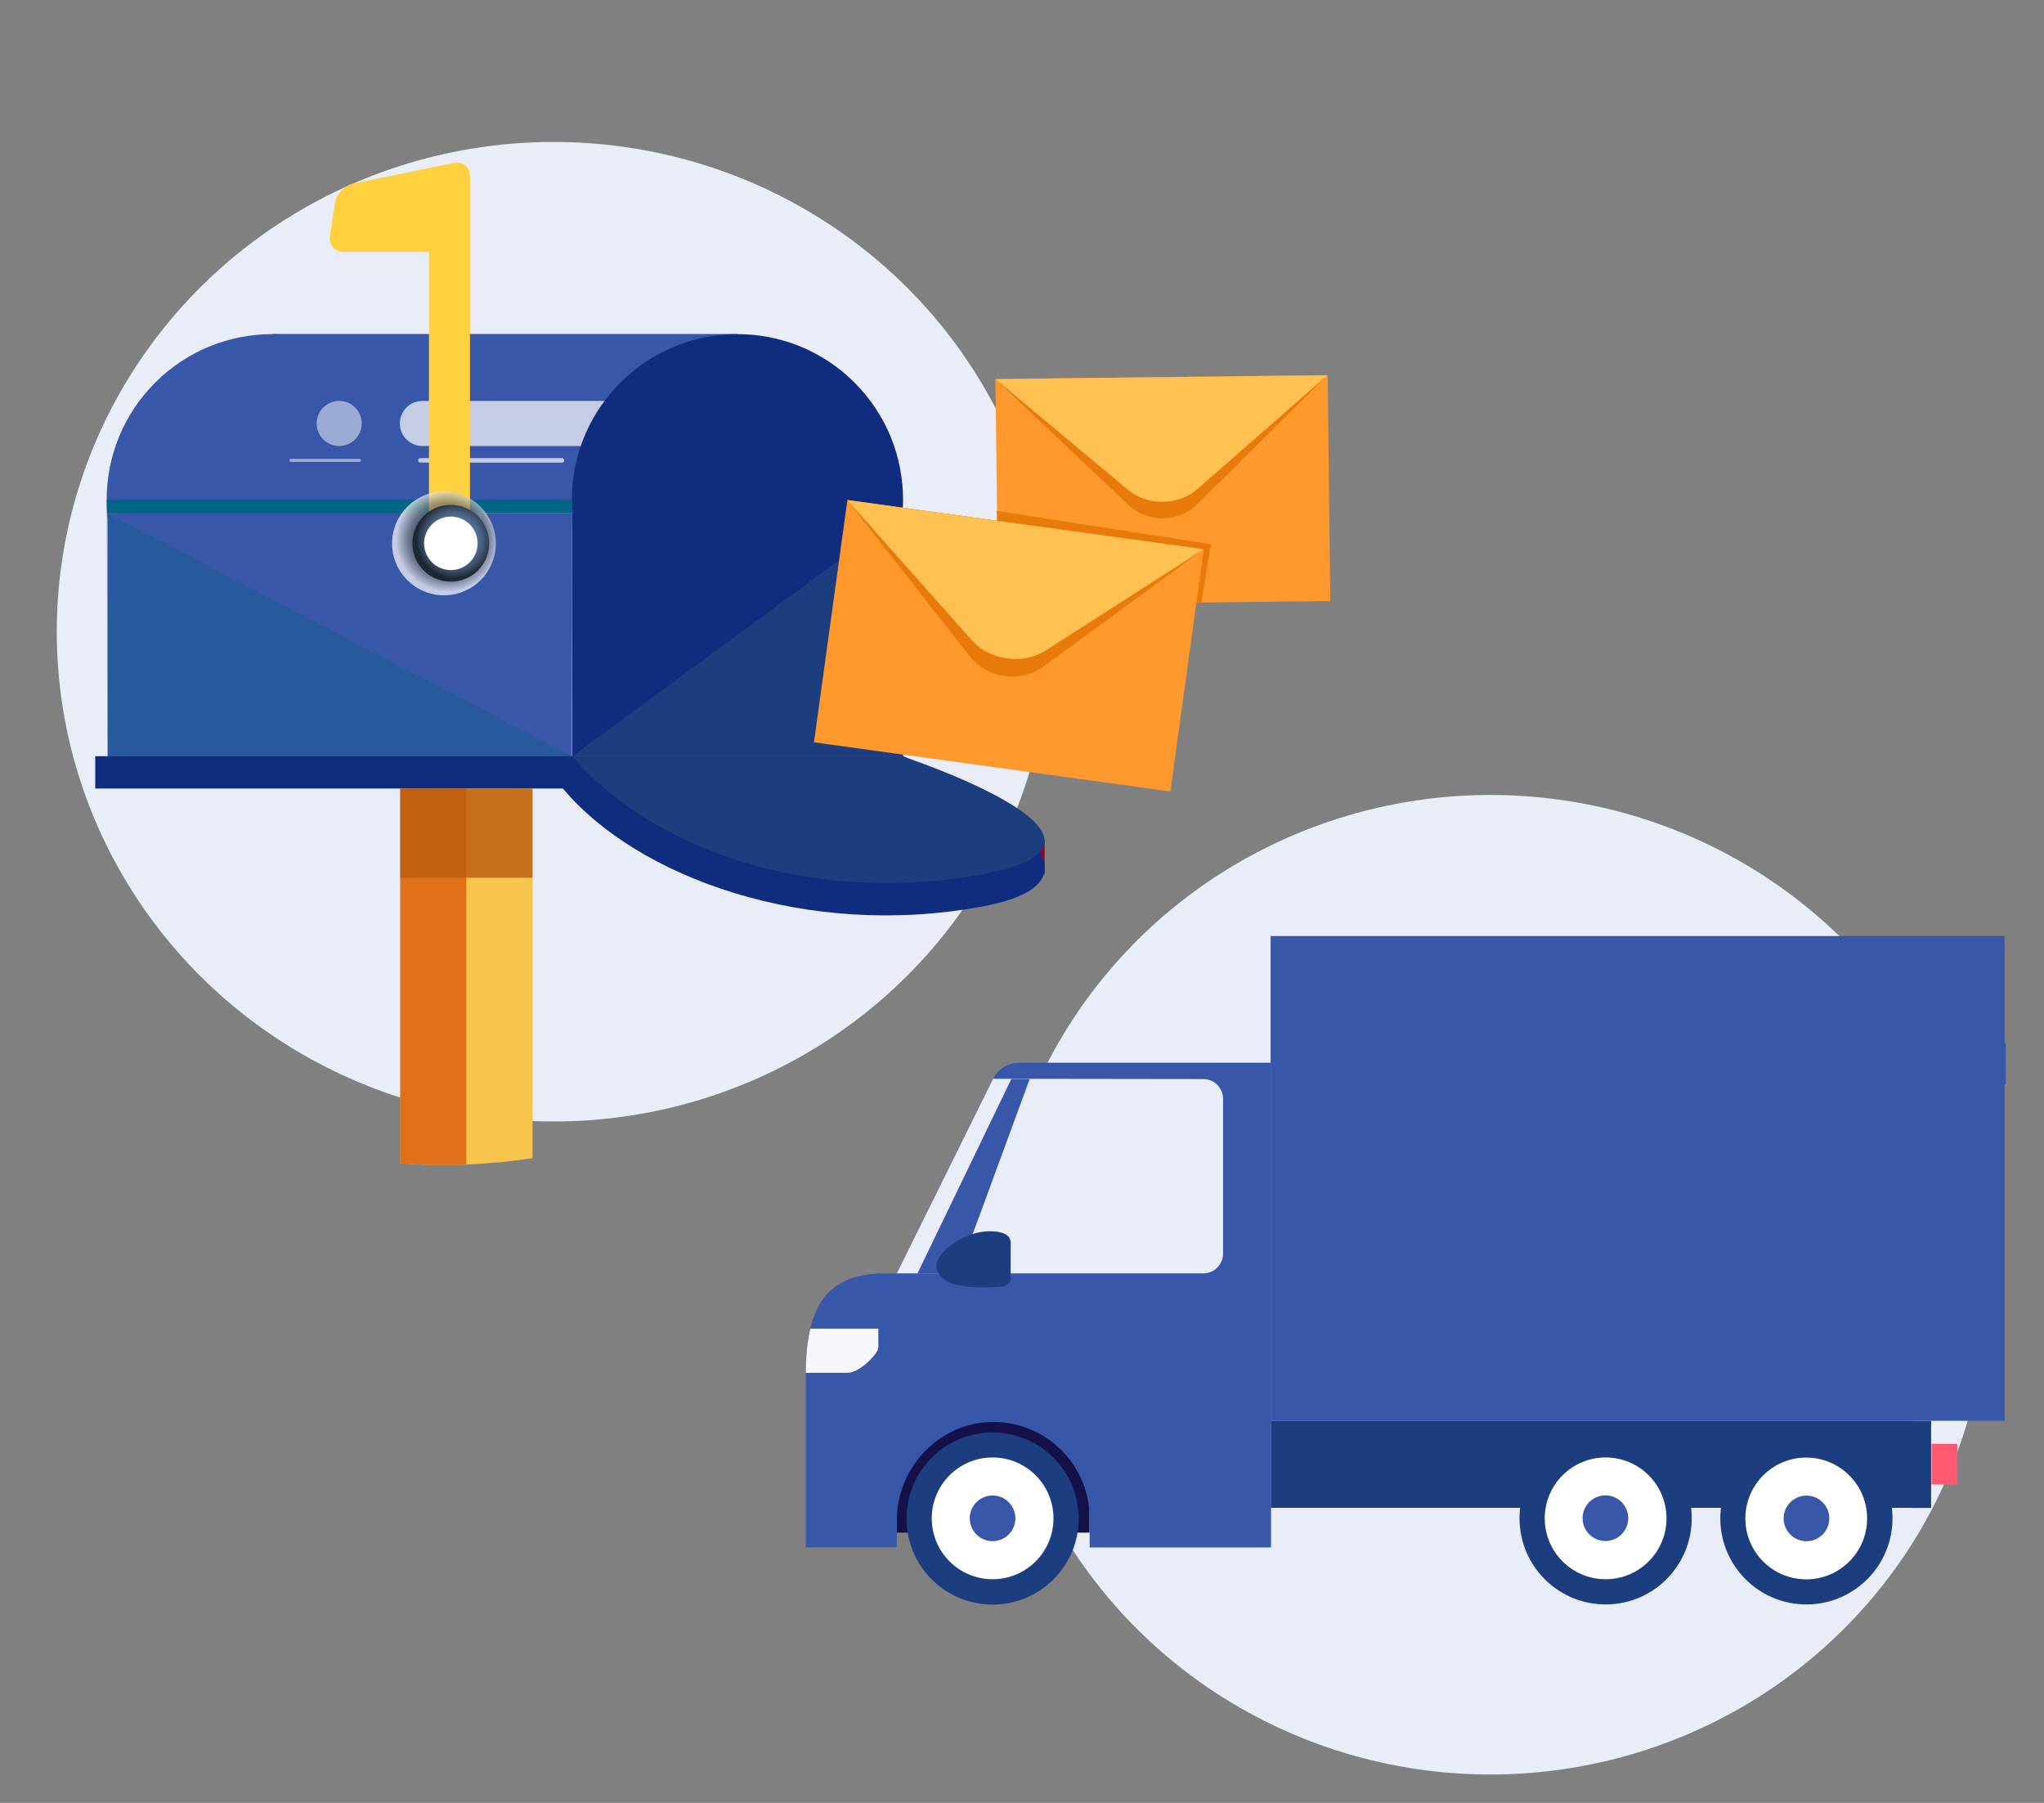 <svg width="144" height="127" viewBox="0 0 144 127" fill="none" xmlns="http://www.w3.org/2000/svg">
<rect x="0" y="0" width="144" height="127" fill="#808080" stroke="none"/>
<ellipse cx="105" cy="90.5" rx="35" ry="34.5" fill="#E9EDF7"/>
<ellipse cx="39" cy="44.5" rx="35" ry="34.5" fill="#E9EDF7"/>
<path d="M73.594 59.207V61.588L72.68 61.826L72.263 59.624L73.594 59.207Z" fill="#950025"/>
<path d="M28.203 55.555V81.941C29.225 82.021 30.258 82.06 31.302 82.06C31.824 82.06 32.343 82.051 32.86 82.03C34.438 81.97 35.99 81.819 37.516 81.582V55.555H28.203Z" fill="#F7C54B"/>
<path d="M28.194 55.555V81.941C29.217 82.021 30.25 82.06 31.293 82.06C31.815 82.06 32.334 82.051 32.852 82.03V55.555H28.194V55.555Z" fill="#DF711A"/>
<path d="M10.931 43.453C6.375 38.897 6.375 31.51 10.931 26.954C15.487 22.398 22.874 22.398 27.43 26.954C31.986 31.51 31.986 38.897 27.43 43.453C22.874 48.009 15.487 48.009 10.931 43.453Z" fill="#3957A8"/>
<path d="M7.582 36.133H40.281V53.276H7.582V36.133Z" fill="#3957A8"/>
<path d="M19.167 23.527H51.945V36.126H19.167V23.527Z" fill="#3957A8"/>
<path d="M43.704 43.453C39.148 38.897 39.148 31.51 43.704 26.954C48.261 22.398 55.648 22.398 60.204 26.954C64.76 31.51 64.76 38.897 60.204 43.453C55.648 48.009 48.261 48.009 43.704 43.453Z" fill="#0F2C7E"/>
<path d="M40.299 36.133H63.633V53.276H40.299V36.133Z" fill="#1C3E7E"/>
<path d="M6.709 53.27H40.281V55.545H6.709V53.27Z" fill="#0F2C7E"/>
<path opacity="0.7" d="M28.168 29.829C28.168 30.707 28.879 31.417 29.756 31.417H40.913C41.307 30.268 41.875 29.198 42.586 28.242H29.756C28.88 28.242 28.168 28.953 28.168 29.83V29.829Z" fill="white"/>
<path d="M63.633 36.133L40.325 53.276L40.299 36.133H63.633Z" fill="#0F2C7E"/>
<path d="M7.526 35.203H40.305V36.136H7.526V35.203Z" fill="#026586"/>
<g opacity="0.7">
<path d="M29.617 32.587H39.591C39.679 32.587 39.75 32.516 39.75 32.428C39.75 32.341 39.679 32.27 39.591 32.27H29.617C29.529 32.27 29.458 32.341 29.458 32.428C29.458 32.516 29.529 32.587 29.617 32.587Z" fill="white"/>
</g>
<g opacity="0.5">
<path d="M20.504 32.541H25.32C25.381 32.541 25.43 32.491 25.43 32.43C25.43 32.37 25.38 32.32 25.32 32.32H20.504C20.443 32.32 20.394 32.37 20.394 32.43C20.394 32.491 20.443 32.541 20.504 32.541Z" fill="white"/>
</g>
<path d="M23.246 16.613L23.598 14.297C23.694 13.671 24.279 13.054 24.9 12.927L31.982 11.476C32.602 11.349 33.109 11.763 33.109 12.396V38.274H30.22V17.75H24.224C23.591 17.75 23.15 17.238 23.246 16.612V16.613Z" fill="#FFD03E"/>
<path style="mix-blend-mode:multiply" opacity="0.7" d="M27.622 38.282C27.622 36.265 29.258 34.629 31.276 34.629C33.294 34.629 34.93 36.265 34.93 38.282C34.93 40.3 33.294 41.936 31.276 41.936C29.258 41.936 27.622 40.3 27.622 38.282Z" fill="url(#paint0_radial_5064_12041)"/>
<path d="M29.054 38.27C29.054 36.777 30.264 35.566 31.757 35.566C33.251 35.566 34.461 36.777 34.461 38.27C34.461 39.763 33.251 40.974 31.757 40.974C30.264 40.974 29.054 39.763 29.054 38.27Z" fill="url(#paint1_radial_5064_12041)"/>
<path d="M29.88 38.333C29.848 37.294 30.664 36.425 31.703 36.392C32.743 36.36 33.612 37.176 33.644 38.215C33.677 39.255 32.861 40.124 31.821 40.157C30.782 40.189 29.913 39.373 29.88 38.333Z" fill="white"/>
<path opacity="0.5" d="M25.484 29.83C25.484 28.953 24.774 28.242 23.897 28.242C23.021 28.242 22.31 28.953 22.31 29.83C22.31 30.707 23.02 31.417 23.897 31.417C24.774 31.417 25.484 30.707 25.484 29.83Z" fill="white"/>
<path opacity="0.3" d="M7.508 36.133L40.312 53.276H7.587L7.508 36.133Z" fill="#005F81"/>
<path opacity="0.8" d="M28.203 55.555H37.516V61.832H28.203V55.555Z" fill="#BA5C10"/>
<path d="M39.658 55.545V53.27H63.627C63.627 53.27 81.651 61.516 69.242 63.848C56.833 66.18 44.883 61.795 39.658 55.545H39.658Z" fill="#0F2C7E"/>
<path d="M40.324 53.27H63.555C63.555 53.27 81.655 59.241 69.246 61.573C56.838 63.906 45.548 59.521 40.324 53.27H40.324Z" fill="#1C3E7E"/>
<path d="M93.533 26.432L93.719 42.336L70.316 42.61L70.13 26.706L93.533 26.432Z" fill="#FF992D"/>
<path d="M73.312 26.665L90.332 26.467L93.523 26.43L90.756 29.172L84.353 35.516C83.034 36.824 80.85 36.849 79.501 35.573L75.317 31.616L70.121 26.702L73.312 26.665H73.312Z" fill="#E8790B"/>
<path d="M73.312 26.665L90.332 26.467L93.523 26.43L90.752 28.854L84.341 34.464C83.02 35.62 80.836 35.645 79.488 34.52L75.309 31.033L70.12 26.702L73.312 26.665V26.665Z" fill="#FFC150"/>
<path d="M70.232 35.992L85.312 38.335L84.64 42.432H70.305L70.232 35.992Z" fill="#E8790B"/>
<path d="M59.698 35.23L84.805 38.691L82.452 55.753L57.345 52.291L59.698 35.23Z" fill="#FF992D"/>
<path d="M63.114 35.699L81.373 38.218L84.797 38.69L81.393 41.183L73.518 46.95C71.895 48.138 69.552 47.815 68.312 46.232L64.466 41.323L59.69 35.227L63.114 35.699L63.114 35.699Z" fill="#E8790B"/>
<path d="M63.114 35.699L81.373 38.218L84.797 38.69L81.44 40.842L73.674 45.821C72.073 46.847 69.731 46.523 68.468 45.103L64.553 40.697L59.69 35.227L63.114 35.699L63.114 35.699Z" fill="#FFC150"/>
<path d="M76.761 100.078H63.172V107.962H76.761V100.078Z" fill="#131147"/>
<path d="M134.741 100.074H89.531V106.215H134.741V100.074Z" fill="#1C3E7E"/>
<path d="M74.218 111.258C76.587 108.889 76.587 105.049 74.218 102.68C71.85 100.311 68.009 100.311 65.64 102.68C63.272 105.049 63.272 108.889 65.64 111.258C68.009 113.626 71.85 113.626 74.218 111.258Z" fill="#1C3E7E"/>
<path d="M65.641 106.957C65.641 104.588 67.561 102.668 69.929 102.668C72.298 102.668 74.218 104.588 74.218 106.957C74.218 109.325 72.298 111.245 69.929 111.245C67.561 111.245 65.641 109.325 65.641 106.957Z" fill="white"/>
<path d="M70.181 108.544C71.058 108.404 71.655 107.58 71.516 106.703C71.376 105.826 70.551 105.228 69.674 105.368C68.797 105.508 68.199 106.332 68.339 107.209C68.479 108.086 69.303 108.684 70.181 108.544Z" fill="#3957A8"/>
<path d="M113.808 112.981C117.136 112.599 119.524 109.591 119.142 106.263C118.76 102.935 115.752 100.547 112.424 100.929C109.096 101.311 106.708 104.319 107.09 107.647C107.472 110.975 110.48 113.363 113.808 112.981Z" fill="#1C3E7E"/>
<path d="M108.828 106.957C108.828 104.588 110.748 102.668 113.117 102.668C115.485 102.668 117.405 104.588 117.405 106.957C117.405 109.325 115.485 111.245 113.117 111.245C110.748 111.245 108.828 109.325 108.828 106.957Z" fill="white"/>
<path d="M114.685 107.231C114.843 106.357 114.262 105.52 113.388 105.362C112.514 105.205 111.678 105.785 111.52 106.66C111.362 107.534 111.943 108.37 112.817 108.528C113.691 108.686 114.528 108.105 114.685 107.231Z" fill="#3957A8"/>
<path d="M133.305 107.471C133.589 104.133 131.114 101.197 127.776 100.912C124.439 100.628 121.502 103.103 121.218 106.441C120.934 109.779 123.409 112.715 126.747 112.999C130.084 113.284 133.021 110.808 133.305 107.471Z" fill="#1C3E7E"/>
<path d="M131.538 106.964C131.538 104.596 129.618 102.676 127.25 102.676C124.881 102.676 122.961 104.596 122.961 106.964C122.961 109.333 124.881 111.253 127.25 111.253C129.618 111.253 131.538 109.333 131.538 106.964Z" fill="white"/>
<path d="M128.404 108.098C129.032 107.47 129.032 106.452 128.404 105.824C127.776 105.196 126.757 105.196 126.129 105.824C125.501 106.452 125.501 107.47 126.129 108.098C126.757 108.726 127.776 108.726 128.404 108.098Z" fill="#3957A8"/>
<path d="M71.794 74.859C71.017 74.859 70.309 75.299 69.964 75.995L63.179 89.703H62.328C57.76 89.703 56.766 92.659 56.766 97.038V109.006H63.179V107.095C63.179 103.285 66.297 100.095 70.106 100.168C73.797 100.238 76.768 103.253 76.768 106.961V109.006H89.544V74.859H71.793H71.794Z" fill="#3957A8"/>
<path d="M61.879 94.922V93.594H57.086C56.871 94.506 56.78 95.551 56.766 96.701H59.756C60.547 96.701 61.879 95.358 61.879 94.922V94.922Z" fill="#F6F6FB"/>
<path d="M84.413 76.048L67.492 89.699V96.547C67.492 97.27 68.077 97.855 68.8 97.855H69.961C74.69 97.855 78.577 101.462 79.021 106.074C79.069 106.573 79.48 106.957 79.982 106.957H86.026C86.558 106.957 86.99 106.526 86.99 105.993V77.13C86.99 76.532 86.505 76.047 85.907 76.047H84.413V76.048Z" fill="#3957A8"/>
<path d="M84.776 76.012L69.965 75.992L63.18 89.7H84.774C85.542 89.7 86.165 89.077 86.165 88.308V77.403C86.165 76.635 85.544 76.013 84.776 76.012H84.776Z" fill="#E9EDF7"/>
<path d="M71.25 76.004H72.544L67.504 89.712H64.633L71.25 76.004Z" fill="#3957A8"/>
<path d="M85.135 91.18H82.039C81.767 91.18 81.547 91.4 81.547 91.671C81.547 91.943 81.767 92.164 82.039 92.164H85.135C85.406 92.164 85.627 91.944 85.627 91.671C85.627 91.399 85.406 91.18 85.135 91.18Z" fill="#3957A8"/>
<path d="M65.985 89.101C65.985 88.151 67.993 86.734 69.696 86.734C71.399 86.734 71.202 87.523 71.202 87.792V90.051C71.202 90.464 70.871 90.67 70.028 90.67C69.184 90.67 65.984 90.938 65.984 89.101H65.985Z" fill="#1C3E7E"/>
<path d="M136.048 100.082H134.727V106.223H136.048V100.082Z" fill="#1C3E7E"/>
<path d="M137.898 101.711H136.078V104.573H137.898V101.711Z" fill="#FF5A72"/>
<path d="M141.222 65.938H89.516V100.084H141.222V65.938Z" fill="#3957A8"/>
<path d="M121.628 73.473V71.219L117 74.918L121.628 78.617V76.363H141.309V73.473H121.628Z" fill="#3957A8"/>
<path d="M137.868 95.531H120.867V96.695H137.868V95.531Z" fill="#3957A8"/>
<path d="M137.868 90.133H120.867V91.296H137.868V90.133Z" fill="#3957A8"/>
<path d="M129.924 92.836H122.703V93.999H129.924V92.836Z" fill="#3957A8"/>
<path d="M137.845 92.836H131.852V93.999H137.845V92.836Z" fill="#3957A8"/>
<path d="M106.777 83.117C105.468 81.796 103.748 81.129 102.025 81.121C100.301 81.112 98.575 81.761 97.254 83.069C94.611 85.685 94.59 89.948 97.206 92.592L101.944 97.281L106.729 92.64C109.37 90.023 109.392 85.76 106.777 83.118V83.117ZM101.978 90.547C100.49 90.539 99.29 89.328 99.298 87.841C99.305 86.353 100.517 85.153 102.004 85.16C103.492 85.168 104.692 86.38 104.684 87.868C104.677 89.355 103.465 90.554 101.977 90.547H101.978Z" fill="#3957A8"/>
<defs>
<radialGradient id="paint0_radial_5064_12041" cx="0" cy="0" r="1" gradientUnits="userSpaceOnUse" gradientTransform="translate(31.546 38.042) rotate(180) scale(3.647)">
<stop/>
<stop offset="0.16" stop-color="#030303"/>
<stop offset="0.29" stop-color="#0D0D0D"/>
<stop offset="0.41" stop-color="#1E1E1E"/>
<stop offset="0.52" stop-color="#363636"/>
<stop offset="0.63" stop-color="#565656"/>
<stop offset="0.74" stop-color="#7C7C7C"/>
<stop offset="0.84" stop-color="#AAAAAA"/>
<stop offset="0.94" stop-color="#DDDDDD"/>
<stop offset="1" stop-color="white"/>
</radialGradient>
<radialGradient id="paint1_radial_5064_12041" cx="0" cy="0" r="1" gradientUnits="userSpaceOnUse" gradientTransform="translate(32.028 38.029) rotate(180) scale(2.698)">
<stop stop-color="#698BB9"/>
<stop offset="0.22" stop-color="#6788B5"/>
<stop offset="0.39" stop-color="#6181AC"/>
<stop offset="0.55" stop-color="#58759C"/>
<stop offset="0.69" stop-color="#4C6485"/>
<stop offset="0.82" stop-color="#3B4E67"/>
<stop offset="0.95" stop-color="#273443"/>
<stop offset="1" stop-color="#1E2732"/>
</radialGradient>
</defs>
</svg>
